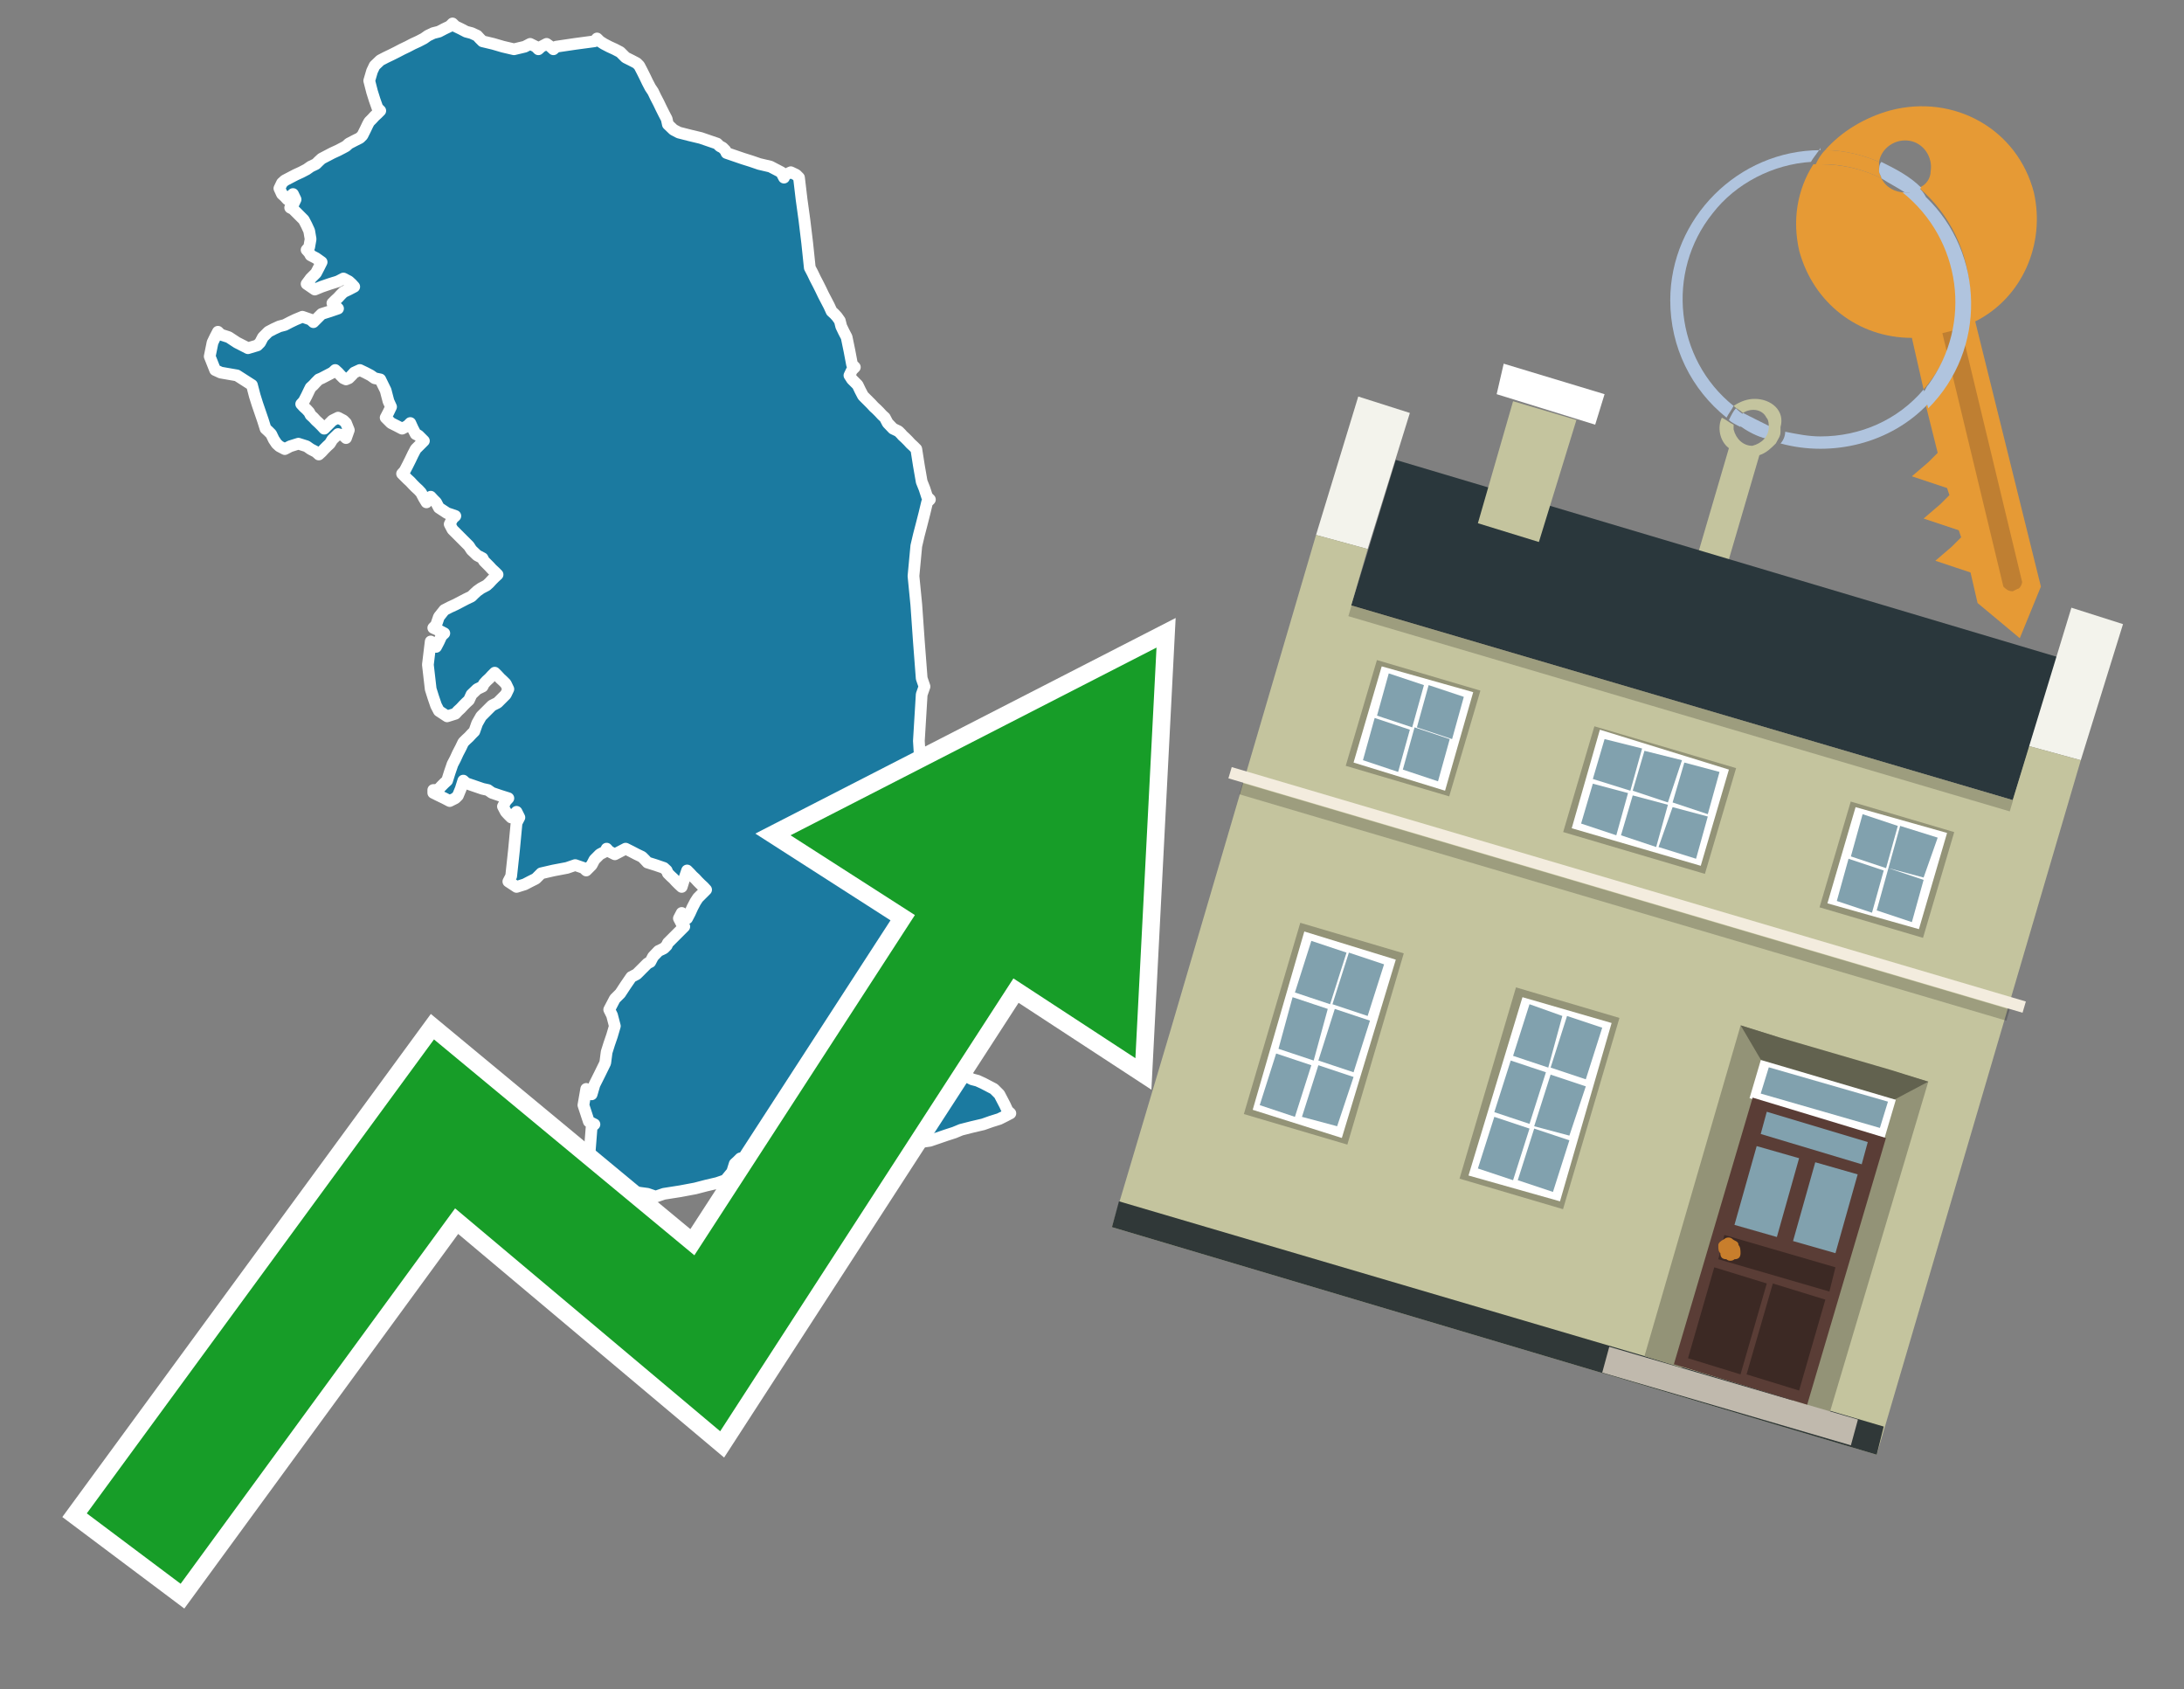 <?xml version="1.0" encoding="utf-8"?>
<!-- Generator: Adobe Illustrator 26.0.3, SVG Export Plug-In . SVG Version: 6.00 Build 0)  -->
<svg version="1.1" id="Text" xmlns="http://www.w3.org/2000/svg" xmlns:xlink="http://www.w3.org/1999/xlink" x="0px" y="0px"
	 width="93.1px" height="72px" viewBox="0 0 93.1 72" style="enable-background:new 0 0 93.1 72;" xml:space="preserve">
<rect x="0" y="0" width="93.1" height="72" fill="#808080" stroke="none"/>
<style type="text/css">
	.st0{fill:#1B7AA0;stroke:#FFFFFF;stroke-width:0.5;stroke-linejoin:round;}
	.st1{fill:none;stroke:#FFFFFF;stroke-width:1.5;stroke-miterlimit:10;}
	.st2{fill:#179D28;}
	.st3{fill:#E69A35;}
	.st4{fill:#B0C4DE;}
	.st5{fill:#C4C49E;}
	.st6{fill:#BF7F32;}
	.st7{fill-rule:evenodd;clip-rule:evenodd;fill:#2A373C;}
	.st8{fill-rule:evenodd;clip-rule:evenodd;fill:#F3F3EC;}
	.st9{fill-rule:evenodd;clip-rule:evenodd;fill:#C4C49E;}
	.st10{fill-rule:evenodd;clip-rule:evenodd;fill:#303838;}
	.st11{opacity:0.2;fill-rule:evenodd;clip-rule:evenodd;}
	.st12{fill-rule:evenodd;clip-rule:evenodd;fill:#F3ECDE;}
	.st13{fill-rule:evenodd;clip-rule:evenodd;fill:#FFFFFF;}
	.st14{fill-rule:evenodd;clip-rule:evenodd;fill:#939377;}
	.st15{fill-rule:evenodd;clip-rule:evenodd;fill:#C0B9AD;}
	.st16{fill-rule:evenodd;clip-rule:evenodd;fill:#62624F;}
	.st17{fill:#FFFFFF;}
	.st18{fill:#5A3D36;}
	.st19{fill:#81A1AE;}
	.st20{fill:#3C2924;}
	.st21{fill:#C87E2C;}
	.st22{fill-rule:evenodd;clip-rule:evenodd;fill:#81A1AE;}
</style>
<path class="st0" d="M18.59,33.67L18.71,33.62L18.82,33.5L18.94,33.38L19.06,33.27L19.17,32.92L19.29,32.57L19.41,32.34L19.52,32.1L19.64,31.87L19.75,31.64L19.87,31.52L19.99,31.41L20.1,31.29L20.22,31.17L20.34,30.83L20.51,30.53L20.74,30.3L20.97,30.07L21.21,29.95L21.32,29.84L21.44,29.72L21.56,29.6L21.67,29.37L21.56,29.14L21.44,29.02L21.32,28.91L21.21,28.79L21.09,28.67L20.97,28.79L20.86,28.91L20.74,29.02L20.63,29.14L20.57,29.26L20.34,29.37L20.1,29.6L19.99,29.84L19.87,29.95L19.75,30.07L19.64,30.19L19.52,30.3L19.41,30.42L19.06,30.53L18.71,30.3L18.59,30.07L18.47,29.72L18.36,29.37L18.24,28.33L18.36,27.34L18.47,27.45L18.59,27.57L18.71,27.34L18.82,27.1L18.94,26.99L18.71,26.87L18.47,26.76L18.59,26.64L18.71,26.29L18.94,26.0L19.17,25.88L19.41,25.77L19.64,25.65L19.87,25.53L20.1,25.42L20.22,25.3L20.34,25.19L20.51,25.07L20.74,24.95L20.86,24.84L20.97,24.72L21.09,24.6L21.21,24.49L21.09,24.37L20.97,24.26L20.86,24.14L20.74,24.02L20.63,23.91L20.57,23.79L20.34,23.67L20.1,23.44L19.99,23.27L19.87,23.15L19.75,23.03L19.64,22.92L19.52,22.8L19.41,22.69L19.29,22.57L19.17,22.34L19.29,22.1L19.41,21.99L19.06,21.87L18.71,21.64L18.59,21.41L18.47,21.29L18.36,21.17L18.24,21.29L18.18,21.41L18.07,21.23L17.95,21.0L17.84,20.88L17.72,20.77L17.6,20.65L17.49,20.53L17.37,20.42L17.25,20.3L17.14,20.19L17.25,20.07L17.37,19.84L17.49,19.6L17.6,19.37L17.72,19.14L17.84,19.02L17.95,18.91L18.07,18.79L17.95,18.67L17.84,18.56L17.72,18.5L17.6,18.27L17.49,18.03L17.37,18.15L17.14,18.27L16.91,18.15L16.67,18.03L16.44,17.8L16.56,17.57L16.67,17.34L16.56,17.1L16.44,16.64L16.21,16.17L15.97,16.12L15.8,16.0L15.57,15.88L15.34,15.77L15.1,15.88L14.99,16.0L14.87,16.12L14.75,16.17L14.64,16.12L14.52,16.0L14.41,15.88L14.29,15.77L14.17,15.88L13.94,16.0L13.71,16.12L13.59,16.17L13.47,16.29L13.36,16.41L13.24,16.52L13.18,16.64L13.07,16.87L12.95,17.1L12.84,17.22L12.95,17.34L13.07,17.45L13.18,17.57L13.24,17.69L13.36,17.8L13.47,17.92L13.59,18.03L13.71,18.15L13.82,18.27L13.94,18.15L14.06,18.03L14.17,17.92L14.41,17.8L14.64,17.92L14.75,18.03L14.87,18.33L14.75,18.67L14.64,18.56L14.41,18.5L14.17,18.73L14.06,18.91L13.94,19.02L13.82,19.14L13.71,19.26L13.59,19.37L13.47,19.26L13.24,19.14L13.07,19.02L12.72,18.91L12.37,19.02L12.14,19.14L11.91,19.02L11.79,18.91L11.67,18.73L11.56,18.5L11.44,18.38L11.32,18.27L11.21,17.92L11.09,17.57L10.97,17.22L10.86,16.87L10.74,16.41L10.1,16.0L9.41,15.88L9.17,15.77L8.94,15.19L9.06,14.6L9.17,14.37L9.29,14.14L9.41,14.26L9.75,14.37L10.1,14.6L10.57,14.84L10.97,14.72L11.09,14.6L11.21,14.37L11.44,14.14L11.67,14.02L11.91,13.91L12.14,13.85L12.37,13.73L12.6,13.62L12.89,13.5L13.24,13.62L13.36,13.73L13.47,13.62L13.59,13.5L13.71,13.38L14.06,13.27L14.41,13.15L14.29,13.03L14.17,12.92L14.29,12.8L14.41,12.69L14.52,12.57L14.64,12.45L14.87,12.34L15.1,12.22L14.99,12.1L14.87,11.99L14.64,11.87L14.41,11.99L14.06,12.1L13.71,12.22L13.42,12.34L13.07,12.1L13.24,11.87L13.47,11.64L13.59,11.41L13.71,11.17L13.47,11.0L13.24,10.88L13.18,10.77L13.07,10.65L13.18,10.53L13.24,10.19L13.18,9.84L13.07,9.6L12.95,9.37L12.84,9.26L12.72,9.14L12.6,9.02L12.49,8.91L12.37,8.85L12.49,8.73L12.6,8.5L12.49,8.27L12.37,8.38L12.25,8.5L12.14,8.38L12.02,8.27L11.91,8.03L12.02,7.8L12.14,7.69L12.37,7.57L12.6,7.45L12.84,7.34L13.07,7.22L13.24,7.1L13.47,6.99L13.59,6.87L13.71,6.76L13.94,6.64L14.17,6.52L14.41,6.41L14.64,6.29L14.75,6.23L14.87,6.12L15.1,6.0L15.34,5.88L15.45,5.77L15.57,5.53L15.68,5.3L15.74,5.19L15.86,5.07L15.97,4.95L16.09,4.84L16.21,4.72L16.09,4.6L15.97,4.26L15.86,3.91L15.74,3.44L15.86,3.03L15.97,2.8L16.21,2.57L16.44,2.45L16.67,2.34L16.91,2.22L17.14,2.1L17.37,1.99L17.6,1.87L17.84,1.76L18.07,1.64L18.24,1.52L18.47,1.41L18.71,1.35L18.94,1.23L19.17,1.12L19.29,1.0L19.41,1.12L19.64,1.23L19.87,1.35L20.1,1.41L20.34,1.52L20.45,1.64L20.57,1.76L21.03,1.87L21.44,1.99L21.91,2.1L22.37,1.99L22.6,1.87L22.84,1.99L22.95,2.1L23.07,1.99L23.3,1.87L23.47,1.99L23.59,2.1L23.71,1.99L24.52,1.87L25.34,1.76L25.45,1.64L25.57,1.76L25.74,1.87L25.97,1.99L26.21,2.1L26.44,2.22L26.56,2.34L26.67,2.45L26.91,2.57L27.14,2.69L27.25,2.8L27.37,3.03L27.49,3.27L27.6,3.5L27.72,3.73L27.84,3.91L27.95,4.14L28.07,4.37L28.18,4.6L28.3,4.84L28.42,5.07L28.47,5.3L28.71,5.53L28.94,5.65L29.41,5.77L29.87,5.88L30.22,6.0L30.57,6.12L30.68,6.23L30.8,6.29L30.92,6.41L30.97,6.52L31.32,6.64L31.67,6.76L32.02,6.87L32.37,6.99L32.84,7.1L33.3,7.34L33.42,7.57L33.47,7.45L33.71,7.34L33.94,7.45L34.06,7.57L34.17,8.5L34.29,9.37L34.41,10.36L34.52,11.41L34.64,11.64L34.75,11.87L34.87,12.1L34.99,12.34L35.1,12.57L35.22,12.8L35.34,13.03L35.45,13.27L35.57,13.38L35.68,13.5L35.8,13.67L35.86,13.91L35.97,14.14L36.09,14.37L36.21,14.95L36.32,15.53L36.44,15.65L36.32,15.77L36.21,16.0L36.32,16.17L36.44,16.29L36.56,16.41L36.67,16.64L36.79,16.87L36.91,16.99L37.02,17.1L37.14,17.22L37.25,17.34L37.37,17.45L37.49,17.57L37.6,17.69L37.72,17.8L37.84,18.03L38.07,18.27L38.3,18.38L38.42,18.5L38.47,18.56L38.59,18.67L38.71,18.79L38.82,18.91L38.94,19.02L39.06,19.14L39.17,19.84L39.29,20.53L39.41,20.83L39.52,21.17L39.64,21.29L39.52,21.41L39.41,21.87L39.29,22.34L39.17,22.8L39.06,23.27L38.94,24.55L39.06,25.77L39.17,27.34L39.29,28.91L39.41,29.26L39.29,29.6L39.17,31.58L39.29,33.5L39.41,33.79L39.52,34.14L39.64,34.49L39.75,34.84L39.87,35.3L39.99,35.77L40.1,37.8L40.22,39.84L40.34,39.95L40.45,40.07L40.57,41.29L40.68,42.57L40.8,42.69L40.86,42.8L40.97,43.03L40.86,43.27L40.8,43.38L40.57,43.5L40.34,43.91L40.57,44.37L40.8,45.07L40.97,45.77L41.21,45.88L41.44,46.0L41.67,46.06L41.91,46.17L42.14,46.29L42.37,46.41L42.6,46.64L42.72,46.87L42.84,47.1L42.95,47.34L43.07,47.45L42.84,47.57L42.6,47.69L42.25,47.8L41.91,47.92L41.44,48.03L40.97,48.15L40.68,48.27L40.34,48.38L39.99,48.5L39.64,48.62L39.29,48.67L38.94,48.79L38.59,48.91L38.3,48.79L38.18,48.67L38.07,48.79L37.95,48.91L37.84,49.02L37.49,49.14L37.14,49.26L36.79,49.37L36.44,49.49L36.09,49.6L35.8,49.72L34.11,49.84L32.37,49.72L32.02,49.6L31.67,49.49L31.56,49.37L31.44,49.49L31.32,49.6L31.21,49.95L30.92,50.3L30.57,50.42L30.1,50.53L29.64,50.65L29.0,50.77L28.3,50.88L27.95,51.0L27.6,50.88L26.79,50.77L25.97,50.65L25.86,50.53L25.8,50.65L25.68,50.77L25.57,50.53L25.45,50.3L25.34,50.65L25.22,51.0L25.1,49.55L25.22,48.03L25.34,47.92L25.1,47.8L24.87,47.1L24.99,46.41L25.1,46.52L25.22,46.64L25.34,46.23L25.57,45.77L25.8,45.3L25.86,44.84L25.97,44.49L26.09,44.14L26.21,43.73L26.09,43.27L25.97,43.03L26.09,42.8L26.21,42.57L26.44,42.34L26.67,41.99L26.91,41.64L27.14,41.52L27.25,41.41L27.37,41.29L27.49,41.17L27.6,41.06L27.72,41.0L27.84,40.77L28.07,40.53L28.3,40.42L28.42,40.3L28.47,40.19L28.59,40.07L28.71,39.95L28.82,39.84L28.94,39.72L29.06,39.6L29.17,39.49L29.06,39.37L28.94,39.14L29.06,38.91L29.17,39.02L29.29,39.14L29.41,38.91L29.52,38.67L29.64,38.44L29.75,38.27L29.87,38.15L29.99,38.03L30.1,37.92L29.99,37.8L29.87,37.69L29.75,37.57L29.64,37.45L29.52,37.34L29.41,37.22L29.29,37.1L29.17,37.45L29.06,37.8L28.94,37.69L28.82,37.57L28.71,37.45L28.59,37.34L28.47,37.22L28.42,37.1L28.3,36.99L27.95,36.87L27.6,36.76L27.49,36.64L27.37,36.52L27.14,36.41L26.91,36.29L26.67,36.17L26.44,36.29L26.21,36.41L25.97,36.29L25.86,36.17L25.8,36.29L25.57,36.41L25.34,36.64L25.22,36.87L25.1,36.99L24.99,37.1L24.87,36.99L24.52,36.87L24.17,36.99L23.59,37.1L23.07,37.22L22.95,37.34L22.84,37.45L22.6,37.57L22.37,37.69L22.02,37.8L21.67,37.57L21.79,37.34L21.91,36.23L22.02,35.07L22.14,34.84L22.02,34.6L21.91,34.72L21.79,34.84L21.67,34.72L21.56,34.6L21.44,34.37L21.56,34.14L21.67,34.02L21.32,33.91L20.97,33.79L20.8,33.67L20.57,33.62L20.22,33.5L19.87,33.38L19.75,33.27L19.64,33.62L19.52,33.91L19.41,34.02L19.17,34.14L18.94,34.02L18.71,33.91L18.47,33.79L18.47,33.67Z"/>
<polygon class="st1" points="49.3,27.6 33.7,35.6 39,39 29.6,53.5 18.5,44.3 3.7,64.5 7.7,67.5 19.4,51.5 30.7,61 43.2,41.7 
	48.4,45.1 "/>
<polygon class="st2" points="49.3,27.6 33.7,35.6 39,39 29.6,53.5 18.5,44.3 3.7,64.5 7.7,67.5 19.4,51.5 30.7,61 43.2,41.7 
	48.4,45.1 "/>
<path class="st3" d="M80.2,7.6c0-0.1-0.1-0.2-0.1-0.3c0-0.1,0-0.3,0-0.4c-0.7-0.3-1.5-0.5-2.3-0.5c-0.2,0.2-0.3,0.4-0.4,0.6
	c0.1,0,0.2,0,0.3,0C78.5,7,79.4,7.2,80.2,7.6z"/>
<path class="st4" d="M77.6,6.4c-3.5,0-6.4,2.9-6.4,6.4c0,2,0.9,3.8,2.4,5c0.1-0.2,0.2-0.3,0.3-0.5c-2.5-2-2.9-5.7-0.9-8.2
	c1-1.3,2.6-2.1,4.2-2.2c0.1-0.2,0.3-0.4,0.4-0.6V6.4z"/>
<path class="st3" d="M84.2,13.7c2-1,3-3.3,2.5-5.5C86,5.5,83.3,4,80.6,4.7c-1.1,0.3-2.1,0.9-2.8,1.7c0.8,0,1.6,0.2,2.3,0.5
	c0.1-0.6,0.7-1,1.3-0.9c0.6,0.1,1,0.7,0.9,1.3c0,0.3-0.2,0.6-0.5,0.7c2.7,2.3,2.9,6.4,0.6,9c-0.1,0.1-0.2,0.2-0.3,0.3l0.5,2
	l-0.4,0.4l-0.7,0.6l0.9,0.3l0.6,0.2l0.1,0.3l-0.4,0.4L82,22.1l0.9,0.3l0.6,0.2l0.1,0.3l-0.4,0.4l-0.7,0.6l0.9,0.3l0.6,0.2l0.3,1.3
	l1.8,1.5L87,25L84.2,13.7z"/>
<path class="st3" d="M81.2,8.2c-0.4,0-0.8-0.2-1-0.6C79.4,7.2,78.5,7,77.6,7c-0.1,0-0.2,0-0.3,0c-0.7,1.1-0.9,2.4-0.6,3.7
	c0.6,2.2,2.5,3.7,4.8,3.7l0.5,2.2c2.1-2.4,1.9-6.1-0.6-8.2C81.3,8.3,81.2,8.3,81.2,8.2z"/>
<path class="st4" d="M74.1,18.1c0.4,0.3,0.8,0.5,1.2,0.6c0.1-0.1,0.2-0.3,0.2-0.5l0,0c-0.4-0.2-0.8-0.4-1.2-0.6
	C74.2,17.8,74.1,17.9,74.1,18.1z"/>
<path class="st4" d="M74.4,17.7c-0.2-0.1-0.3-0.2-0.4-0.3c-0.1,0.1-0.2,0.3-0.3,0.5c0.1,0.1,0.3,0.2,0.5,0.3
	C74.1,17.9,74.2,17.8,74.4,17.7z"/>
<path class="st5" d="M74.8,17c-0.3,0-0.6,0.1-0.9,0.3c0.1,0.1,0.3,0.2,0.4,0.3c0.3-0.2,0.8-0.2,1,0.2c0.1,0.1,0.1,0.3,0.1,0.4l0,0
	c0,0.4-0.3,0.7-0.7,0.8c-0.4,0-0.7-0.3-0.8-0.7c0,0,0,0,0-0.1v-0.1c-0.2-0.1-0.3-0.2-0.5-0.3c-0.2,0.4-0.1,1,0.3,1.3l-1.7,5.8
	l1.3,0.3l1.7-5.8c0.3-0.1,0.5-0.3,0.7-0.5c0.1-0.2,0.2-0.3,0.2-0.5c0-0.1,0-0.1,0-0.2C76.1,17.5,75.5,17,74.8,17z"/>
<path class="st6" d="M86,25.1l-0.2,0.1c-0.2,0-0.3-0.1-0.4-0.2l0,0l-2.6-10.8l0.8-0.2l2.6,10.8C86.2,24.9,86.1,25.1,86,25.1L86,25.1
	z"/>
<path class="st4" d="M80.1,7.3c0,0.1,0.1,0.2,0.1,0.3c0.3,0.2,0.7,0.4,1,0.6c0.1,0,0.2,0,0.3,0c0.1,0,0.3-0.1,0.4-0.2
	c-0.5-0.5-1.1-0.8-1.7-1.1C80.1,7,80.1,7.2,80.1,7.3z"/>
<path class="st4" d="M77.6,18.6c-0.5,0-1-0.1-1.5-0.2c0,0.2-0.1,0.4-0.2,0.5c2.2,0.6,4.7,0,6.3-1.7L82,16.6
	C80.9,17.9,79.3,18.6,77.6,18.6z"/>
<path class="st4" d="M81.8,8c-0.1,0.1-0.2,0.1-0.4,0.2c-0.1,0-0.2,0-0.3,0c2.5,2,3,5.6,1.1,8.2c-0.1,0.1-0.1,0.2-0.2,0.3l0.2,0.7
	c2.5-2.5,2.4-6.6-0.1-9C82,8.2,81.9,8.1,81.8,8L81.8,8z"/>
<g>
	<polygon class="st7" points="57.6,25.8 85.8,34.1 87.7,28 59.5,19.6 57.6,25.8 	"/>
	<polygon class="st8" points="56.1,22.8 58.3,23.4 60.1,17.6 57.9,16.9 56.1,22.8 	"/>
	<polygon class="st8" points="86.5,31.8 88.7,32.4 90.5,26.6 88.3,25.9 86.5,31.8 	"/>
	<polygon class="st9" points="49.9,43.9 56.1,22.8 58.3,23.4 57.6,25.8 85.8,34.1 86.5,31.8 88.7,32.4 80,62 47.4,52.3 	"/>
	<polygon class="st10" points="47.4,52.3 47.7,51.2 80.3,60.8 80,62 47.4,52.3 	"/>
	<rect x="56.9" y="30" transform="matrix(-0.959 -0.283 0.283 -0.959 131.75 79.454)" class="st11" width="29.4" height="0.5"/>
	
		<rect x="51.7" y="37.7" transform="matrix(0.959 0.283 -0.283 0.959 13.595 -18.092)" class="st12" width="35.3" height="0.5"/>
	<rect x="52.2" y="38.2" transform="matrix(0.959 0.283 -0.283 0.959 13.721 -18.034)" class="st11" width="34.1" height="0.5"/>
	<polygon class="st9" points="64.5,17.1 67.2,17.9 65.6,23.1 63,22.3 64.5,17.1 	"/>
	<polygon class="st13" points="64.1,15.5 68.4,16.8 68,18.1 63.8,16.8 64.1,15.5 	"/>
	<g>
		<polygon class="st14" points="82.2,46.1 80.5,45.6 76.4,59.7 78,60.2 82.2,46.1 		"/>
		<polygon class="st15" points="78.9,61.6 79.2,60.5 68.6,57.4 68.3,58.5 78.9,61.6 		"/>
		<polygon class="st14" points="74.2,43.7 75.8,44.2 71.7,58.3 70.1,57.8 74.2,43.7 		"/>
		<polygon class="st16" points="75.8,44.2 80.6,45.6 82.2,46.1 80.5,47 80.1,47.2 75.4,45.8 75.2,45.4 74.2,43.7 		"/>
		<g>
			<rect x="74.7" y="46" transform="matrix(0.959 0.283 -0.283 0.959 16.442 -20.079)" class="st17" width="6" height="1.7"/>
			<g transform="matrix( 0.861, 0, 0, 0.861, 2148,666.7) ">
				<g>
					<g id="Symbol_9_0_Layer2_0_MEMBER_8_MEMBER_12_MEMBER_0_FILL_00000049921152098945666450000014699782987459267995_">
						<path class="st18" d="M-2408-720l6.6,2l-3.9,13.2l-6.6-2L-2408-720z"/>
					</g>
				</g>
			</g>
			<g transform="matrix( 0.861, 0, 0, 0.861, 2148,666.7) ">
				<g>
					<g id="Symbol_9_0_Layer2_0_MEMBER_8_MEMBER_12_MEMBER_1_MEMBER_1_FILL_00000142178311867167569220000008720650069401934729_">
						<path class="st19" d="M-2405.7-717l-1.1,3.9l-2.1-0.6l1.1-3.9L-2405.7-717z"/>
					</g>
				</g>
			</g>
			<g transform="matrix( 0.861, 0, 0, 0.861, 2148,666.7) ">
				<g>
					<g id="Symbol_9_0_Layer2_0_MEMBER_8_MEMBER_12_MEMBER_1_MEMBER_1_FILL_00000046315213654849873230000014282782815869738394_">
						<path class="st19" d="M-2402.8-716.2l-1.1,3.9l-2.1-0.6l1.1-3.9L-2402.8-716.2z"/>
					</g>
				</g>
			</g>
			<g transform="matrix( 0.861, 0, 0, 0.861, 2148,666.7) ">
				<g>
					<g id="Symbol_9_0_Layer2_0_MEMBER_8_MEMBER_12_MEMBER_2_MEMBER_0_FILL_00000043446982811857646660000002316786087831587507_">
						<path class="st20" d="M-2408.3-706.3l1.3-4.5l2.6,0.8l-1.3,4.5L-2408.3-706.3z"/>
					</g>
				</g>
			</g>
			<g transform="matrix( 0.861, 0, 0, 0.861, 2148,666.7) ">
				<g>
					<g id="Symbol_9_0_Layer2_0_MEMBER_8_MEMBER_12_MEMBER_2_MEMBER_1_FILL_00000024699968063525176030000004099459938707973536_">
						<path class="st20" d="M-2411.2-707.1l1.3-4.5l2.6,0.8l-1.3,4.5L-2411.2-707.1z"/>
					</g>
				</g>
			</g>
			<g transform="matrix( 0.861, 0, 0, 0.861, 2148,666.7) ">
				<g>
					<g id="Symbol_9_0_Layer2_0_MEMBER_8_MEMBER_12_MEMBER_2_MEMBER_1_FILL_00000103968558413932076870000017021065795927275411_">
						<path class="st20" d="M-2409.7-712l0.3-1.2l5.5,1.6l-0.3,1.2L-2409.7-712z"/>
					</g>
				</g>
			</g>
			<g transform="matrix( 0.861, 0, 0, 0.861, 2148,666.7) ">
				<g>
					<g id="Symbol_9_0_Layer2_0_MEMBER_8_MEMBER_12_MEMBER_2_MEMBER_1_FILL_00000029026281331453061660000014079355316314899619_">
						<path class="st19" d="M-2407.6-718.2l0.3-1.1l5,1.5l-0.3,1.1L-2407.6-718.2z"/>
					</g>
				</g>
			</g>
			<g transform="matrix( 0.861, 0, 0, 0.861, 2148,666.7) ">
				<g>
					<g id="Symbol_9_0_Layer2_0_MEMBER_8_MEMBER_13_FILL_00000101803169791889663960000002967125529223287951_">
						<path class="st21" d="M-2409.7-712.7c0-0.1,0.1-0.2,0.3-0.3c0.1-0.1,0.3-0.1,0.4,0s0.3,0.1,0.3,0.3c0.1,0.1,0.1,0.3,0.1,0.4
							c0,0.2-0.1,0.3-0.3,0.3c-0.1,0.1-0.3,0.1-0.4,0c-0.2,0-0.3-0.1-0.3-0.3C-2409.7-712.4-2409.7-712.5-2409.7-712.7z"/>
					</g>
				</g>
			</g>
			<g transform="matrix( 0.861, 0, 0, 0.861, 2148,666.7) ">
				<g>
					<g id="Symbol_9_0_Layer2_0_MEMBER_8_MEMBER_12_MEMBER_2_MEMBER_1_FILL_00000097473732691964412590000002355945827064430988_">
						<path class="st19" d="M-2407.6-720.2l0.4-1.3l5.9,1.7l-0.4,1.3L-2407.6-720.2z"/>
					</g>
				</g>
			</g>
		</g>
	</g>
	<g>
		
			<rect x="54.1" y="39.9" transform="matrix(-0.959 -0.283 0.283 -0.959 98.025 102.357)" class="st14" width="4.6" height="8.5"/>
		<polygon class="st13" points="59.5,40.9 55.6,39.7 53.4,47.3 57.2,48.5 59.5,40.9 		"/>
		<path class="st22" d="M59,41.1l-0.7,2.2l-1.5-0.5l0.7-2.2L59,41.1L59,41.1z M57.4,40.6l-0.7,2.2l-1.5-0.5l0.7-2.2L57.4,40.6
			L57.4,40.6z M55.1,42.5l1.5,0.5L56,45.2l-1.5-0.5L55.1,42.5L55.1,42.5z M54.4,44.9l1.5,0.5l-0.7,2.2l-1.5-0.5L54.4,44.9L54.4,44.9
			z M55.5,47.6l0.7-2.2l1.5,0.5L57,48L55.5,47.6L55.5,47.6z M57.7,45.7l-1.5-0.5l0.7-2.2l1.5,0.5L57.7,45.7L57.7,45.7z"/>
	</g>
	<g>
		
			<rect x="58" y="28.7" transform="matrix(-0.959 -0.283 0.283 -0.959 109.277 77.878)" class="st14" width="4.6" height="4.7"/>
		<polygon class="st13" points="62.8,29.5 58.9,28.4 57.7,32.5 61.6,33.7 62.8,29.5 		"/>
		<path class="st22" d="M62.4,29.7l-0.5,1.8L60.4,31l0.5-1.8L62.4,29.7L62.4,29.7z M60.7,29.2L60.2,31l-1.5-0.5l0.5-1.8L60.7,29.2
			L60.7,29.2z M58.6,30.6l1.5,0.5l-0.5,1.8l-1.5-0.5L58.6,30.6L58.6,30.6z M61.3,33.3l-1.5-0.5l0.5-1.8l1.5,0.5L61.3,33.3L61.3,33.3
			z"/>
	</g>
	<g>
		
			<rect x="67.2" y="31.6" transform="matrix(-0.959 -0.283 0.283 -0.959 128.179 86.567)" class="st14" width="6.3" height="4.7"/>
		<polygon class="st13" points="73.7,32.8 68.2,31.1 67,35.3 72.5,36.9 73.7,32.8 		"/>
		<polygon class="st22" points="71.7,32.4 71.1,34.2 69.6,33.7 70.1,32 71.7,32.4 		"/>
		<polygon class="st22" points="70,31.9 69.5,33.7 67.9,33.2 68.4,31.5 70,31.9 		"/>
		<polygon class="st22" points="67.9,33.4 69.4,33.8 68.9,35.6 67.4,35.1 67.9,33.4 		"/>
		<polygon class="st22" points="69.6,33.9 71.1,34.3 70.6,36.1 69.1,35.6 69.6,33.9 		"/>
		<polygon class="st22" points="73.3,32.9 72.8,34.7 71.3,34.2 71.8,32.5 73.3,32.9 		"/>
		<polygon class="st22" points="71.3,34.4 72.8,34.8 72.3,36.6 70.7,36.1 71.3,34.4 		"/>
	</g>
	<g>
		
			<rect x="78.1" y="34.6" transform="matrix(-0.959 -0.283 0.283 -0.959 147.081 95.255)" class="st14" width="4.6" height="4.7"/>
		<polygon class="st13" points="83,35.5 79.1,34.4 77.9,38.5 81.8,39.6 83,35.5 		"/>
		<path class="st22" d="M82.6,35.7L82,37.4L80.5,37l0.5-1.8L82.6,35.7L82.6,35.7z M80.9,35.2l-0.5,1.8l-1.5-0.5l0.5-1.8L80.9,35.2
			L80.9,35.2z M78.8,36.6l1.5,0.5l-0.5,1.8l-1.5-0.5L78.8,36.6L78.8,36.6z M81.5,39.3L80,38.8l0.5-1.8l1.5,0.5L81.5,39.3L81.5,39.3z
			"/>
	</g>
	<g>
		
			<rect x="63.4" y="42.6" transform="matrix(-0.959 -0.283 0.283 -0.959 115.374 110.331)" class="st14" width="4.6" height="8.5"/>
		<polygon class="st13" points="68.7,43.6 64.9,42.5 62.6,50.1 66.5,51.2 68.7,43.6 		"/>
		<path class="st22" d="M68.3,43.8L67.6,46l-1.5-0.5l0.7-2.2L68.3,43.8L68.3,43.8z M66.6,43.3L66,45.5l-1.5-0.5l0.7-2.2L66.6,43.3
			L66.6,43.3z M64.4,45.2l1.5,0.5l-0.7,2.2l-1.5-0.5L64.4,45.2L64.4,45.2z M63.7,47.6l1.5,0.5l-0.7,2.2L63,49.8L63.7,47.6L63.7,47.6
			z M64.7,50.3l0.7-2.2l1.5,0.5l-0.7,2.2L64.7,50.3L64.7,50.3z M66.9,48.4L65.4,48l0.7-2.2l1.5,0.5L66.9,48.4L66.9,48.4z"/>
	</g>
</g>
</svg>
